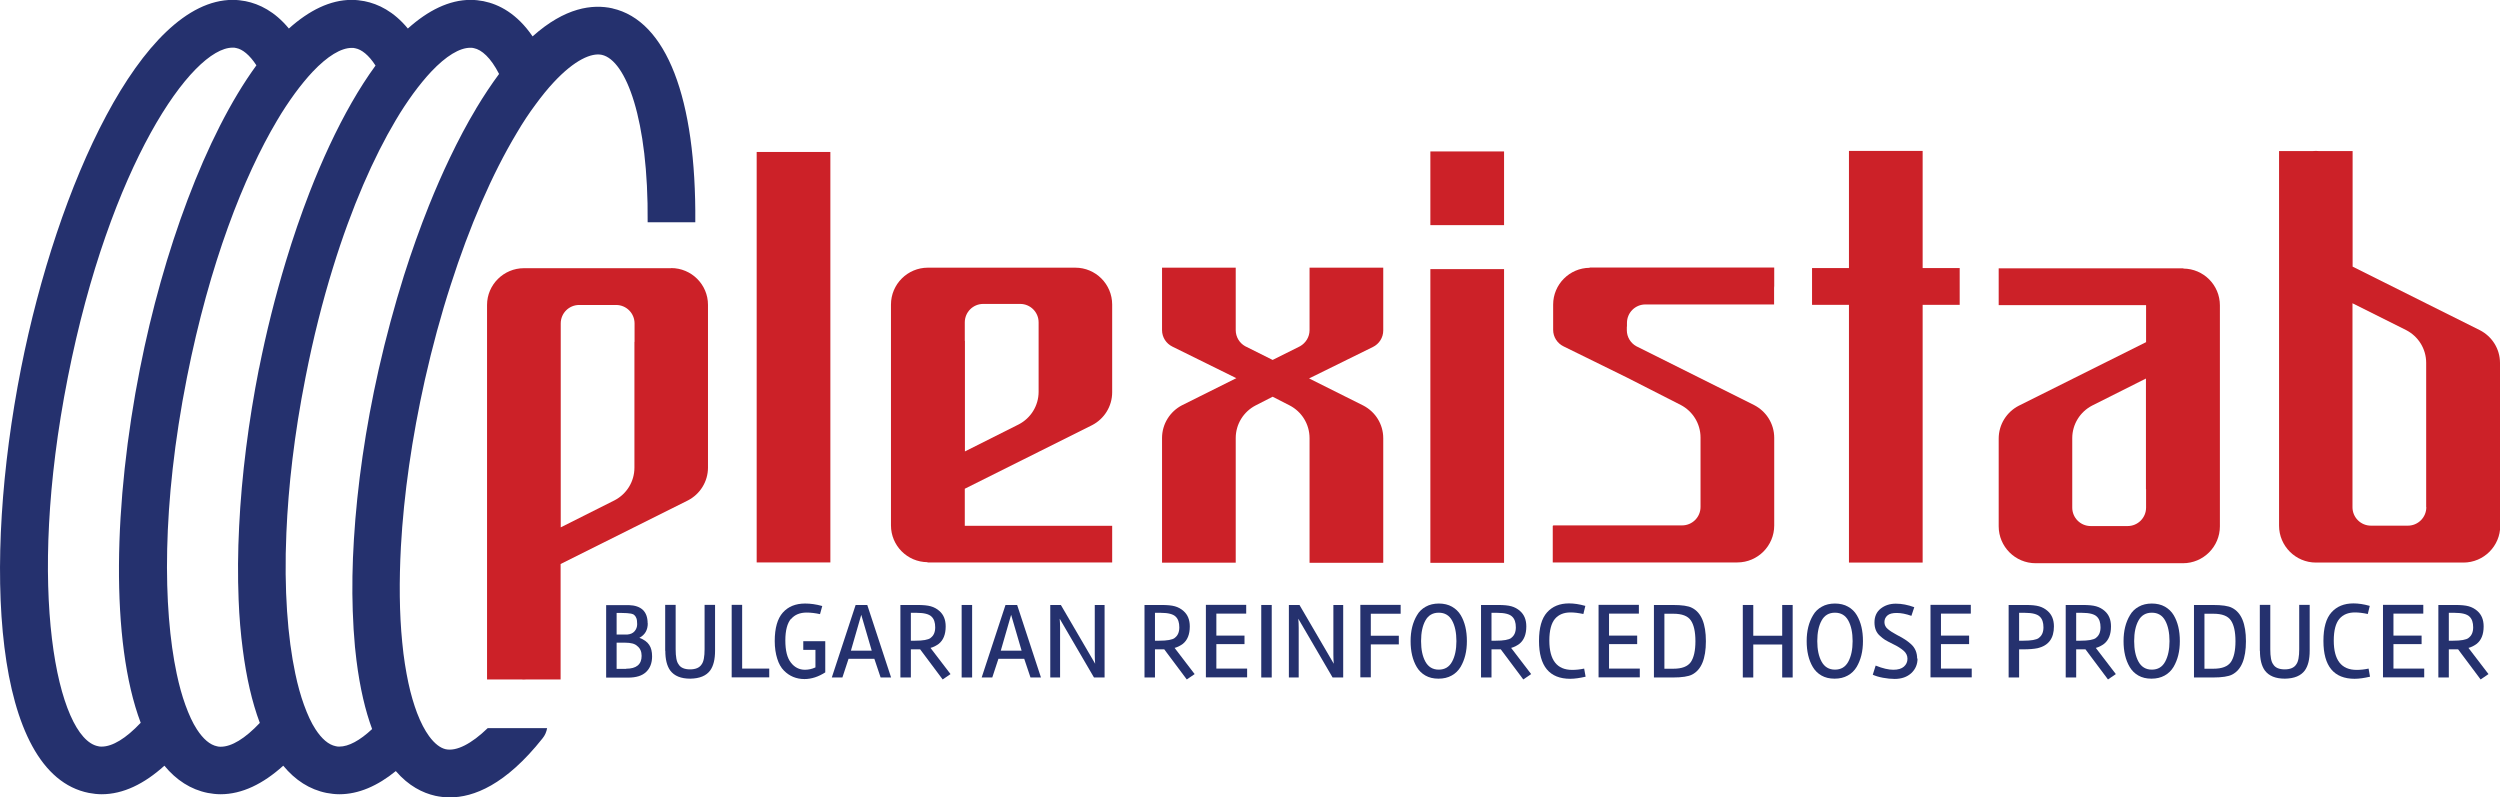 <svg xmlns="http://www.w3.org/2000/svg" id="a" width="191" height="60.92" viewBox="0 0 191 60.92"><rect x="57.81" y="11.61" width="5.63" height="31.36" fill="#cc2128"></rect><path d="M73.71,40.17v-2.83l9.73-4.86h0c.91-.47,1.53-1.42,1.53-2.51v-6.7c0-1.56-1.26-2.82-2.82-2.82h-11.26c-1.55,0-2.82,1.26-2.82,2.82v16.87c0,1.55,1.25,2.8,2.79,2.81v.02h14.11v-2.8h-11.27Zm0-14.13v-1.41c0-.78,.63-1.41,1.41-1.41h2.82c.78,0,1.41,.63,1.41,1.41v5.3c0,1.08-.61,2.02-1.51,2.49h0l-4.12,2.07v-8.45Z" fill="#cc2128"></path><path d="M163.96,23.31v2.83l-9.73,4.86h0c-.91,.47-1.53,1.42-1.53,2.51v6.7c0,1.55,1.26,2.82,2.82,2.82h11.26c1.55,0,2.82-1.26,2.82-2.82V23.33c0-1.55-1.25-2.8-2.79-2.81v-.02h-14.11v2.81h11.27Zm0,14.06v1.41c0,.78-.63,1.41-1.41,1.41h-2.82c-.78,0-1.41-.63-1.41-1.41v-5.3c0-1.08,.61-2.02,1.51-2.49h0l4.12-2.07v8.45Z" fill="#cc2128"></path><path d="M51.29,20.49h-11.26c-1.55,0-2.82,1.26-2.82,2.81v25.81h0v2.8h2.6c.07,0,.14,.01,.21,.01s.14,0,.21-.01h2.6v-2.8h0v-6.02l9.73-4.86h0c.91-.47,1.53-1.42,1.53-2.51v-12.43c0-1.55-1.26-2.81-2.82-2.81Zm-2.82,5.63v9.61c0,1.08-.61,2.02-1.51,2.49h0l-4.12,2.07v-15.58c0-.78,.63-1.41,1.41-1.41h2.82c.78,0,1.41,.63,1.41,1.41v1.41Z" fill="#cc2128"></path><path d="M191,40.16v-12.43c0-1.09-.62-2.03-1.53-2.5h0l-9.73-4.86v-6.02h0v-2.81h-2.6c-.07,0-.14-.01-.21-.01s-.14,0-.21,.01h-2.6v2.81h0v25.81c0,1.55,1.26,2.82,2.82,2.82h11.26c1.56,0,2.82-1.26,2.82-2.82Zm-5.63-1.41c0,.78-.63,1.41-1.41,1.41h-2.82c-.78,0-1.41-.63-1.41-1.41v-15.58l4.12,2.06h0c.9,.47,1.51,1.41,1.51,2.49v11.02Z" fill="#cc2128"></path><polygon points="149.72 20.48 146.89 20.48 146.89 11.53 141.26 11.53 141.26 20.48 138.44 20.48 138.44 23.29 141.26 23.29 141.26 42.98 146.89 42.98 146.89 23.29 149.72 23.29 149.72 20.48" fill="#cc2128"></polygon><path d="M124.3,24.95v-.28c0-.78,.63-1.41,1.41-1.41,.03,0,.06,0,.08,0h8.36s.02,0,.02,0h1.37v-1.27s.01-.09,.01-.14v-1.41h-14.1v.02c-1.54,.01-2.79,1.27-2.79,2.81h0v1.93h0c0,.55,.32,1.03,.79,1.26h0l4.84,2.38,4.12,2.1h0c.9,.47,1.51,1.41,1.51,2.49v5.3c0,.78-.63,1.41-1.41,1.41h-9.85v.03h-.03v2.8h14.1c1.56,0,2.82-1.27,2.82-2.82v-6.7c0-1.09-.62-2.03-1.53-2.5h0l-9.01-4.5c-.43-.24-.72-.7-.72-1.22v-.28Z" fill="#cc2128"></path><g><rect x="109.28" y="20.56" width="5.63" height="22.44" fill="#cc2128"></rect><rect x="109.28" y="11.57" width="5.63" height="5.63" fill="#cc2128"></rect></g><path d="M105.68,20.45h-5.63v4.77c0,.53-.29,.98-.72,1.23l-2.1,1.05-2.1-1.05c-.43-.24-.72-.7-.72-1.23h0v-.55h0v-4.22h-5.63v2.82h0v.02h0v1.93h0c0,.55,.32,1.03,.79,1.26h0l4.84,2.39,.05,.02-4.15,2.07h0c-.91,.47-1.53,1.42-1.53,2.51v9.52h5.63v-9.52c0-1.08,.61-2.02,1.51-2.49h0l1.31-.67,1.31,.67h0c.9,.47,1.51,1.41,1.51,2.5v9.52h5.63v-9.52c0-1.09-.62-2.03-1.53-2.5h0l-4.14-2.07,.05-.02,4.83-2.38h0c.47-.23,.79-.71,.79-1.26h0v-1.93h0v-.02h0v-2.82Z" fill="#cc2128"></path><g><path d="M49.49,47.62c0,.51-.21,.88-.64,1.11,.35,.13,.6,.31,.75,.54,.15,.22,.22,.52,.22,.88,0,.5-.15,.9-.46,1.19-.3,.29-.76,.43-1.37,.43h-1.68v-5.54h1.02c.33,0,.56,0,.71,0,.96,.03,1.44,.5,1.44,1.39Zm-2.38-.8v1.66h.81c.24-.02,.43-.1,.56-.25,.13-.15,.2-.33,.2-.54s-.02-.36-.06-.46c-.04-.1-.09-.18-.15-.23-.06-.06-.15-.1-.26-.12-.18-.03-.41-.05-.71-.05h-.39Zm.73,4.27c.78,0,1.18-.33,1.18-.98,0-.33-.11-.58-.33-.75-.18-.18-.49-.26-.95-.26h-.63v2h.73Z" fill="#25316e"></path><path d="M50.82,49.72v-3.51h.8v3.39c0,.57,.07,.96,.22,1.15,.15,.26,.45,.39,.88,.39s.73-.13,.89-.39c.15-.2,.22-.59,.22-1.15v-3.39h.8v3.51c0,.65-.12,1.15-.37,1.5-.3,.41-.81,.62-1.52,.63-.71,0-1.22-.2-1.54-.63-.25-.35-.37-.85-.37-1.5Z" fill="#25316e"></path><path d="M56.7,51.08h2.07v.67h-2.87v-5.54h.8v4.87Z" fill="#25316e"></path><path d="M60.43,47.28c-.28,.33-.43,.88-.43,1.65s.14,1.34,.43,1.7c.28,.36,.64,.54,1.07,.54,.27,0,.54-.06,.8-.18v-1.34h-.93v-.66h1.68v2.38c-.53,.34-1.06,.51-1.59,.51-.62,0-1.15-.22-1.57-.65-.22-.22-.39-.52-.51-.91-.12-.38-.19-.83-.19-1.34,0-1,.21-1.72,.62-2.18,.41-.46,.98-.69,1.7-.69,.41,0,.85,.06,1.31,.19l-.17,.62c-.37-.08-.71-.12-1.02-.12-.51,0-.91,.16-1.19,.49Z" fill="#25316e"></path><path d="M66.78,50.33h-1.95l-.47,1.43h-.81l1.82-5.54h.89l1.82,5.54h-.8l-.48-1.43Zm-.18-.62l-.8-2.74-.79,2.74h1.58Z" fill="#25316e"></path><path d="M72.25,47.86c0,.61-.18,1.05-.53,1.33-.19,.14-.4,.25-.63,.31l1.53,2-.6,.41-1.72-2.3c-.09,0-.23,0-.41,0h-.3v2.15h-.8v-5.54h1.31c.43,0,.76,.03,1.01,.1,.25,.07,.47,.19,.66,.36,.32,.28,.48,.67,.48,1.18Zm-1.16,.88c.24-.17,.36-.44,.36-.81s-.09-.64-.28-.82c-.19-.19-.57-.29-1.13-.29h-.45v2.13h.32c.61,0,1-.07,1.19-.21Z" fill="#25316e"></path><path d="M74.27,46.22v5.54h-.8v-5.54h.8Z" fill="#25316e"></path><path d="M78.23,50.33h-1.95l-.47,1.43h-.81l1.82-5.54h.89l1.82,5.54h-.8l-.48-1.43Zm-.18-.62l-.8-2.74-.79,2.74h1.58Z" fill="#25316e"></path><path d="M84.39,51.76h-.81l-2.62-4.49c.02,.22,.03,.45,.03,.7v3.79h-.75v-5.54h.81l2.62,4.49c-.02-.22-.03-.45-.03-.7v-3.79h.75v5.54Z" fill="#25316e"></path><path d="M90.9,47.86c0,.61-.18,1.05-.53,1.33-.19,.14-.4,.25-.63,.31l1.53,2-.6,.41-1.72-2.3c-.09,0-.23,0-.41,0h-.3v2.15h-.8v-5.54h1.31c.43,0,.76,.03,1.01,.1,.25,.07,.47,.19,.66,.36,.32,.28,.48,.67,.48,1.18Zm-1.16,.88c.24-.17,.36-.44,.36-.81s-.09-.64-.28-.82c-.19-.19-.57-.29-1.13-.29h-.45v2.13h.32c.61,0,1-.07,1.19-.21Z" fill="#25316e"></path><path d="M92.92,51.08h2.36v.67h-3.15v-5.54h3.08v.67h-2.28v1.68h2.15v.65h-2.15v1.87Z" fill="#25316e"></path><path d="M97.16,46.22v5.54h-.8v-5.54h.8Z" fill="#25316e"></path><path d="M102.62,51.76h-.81l-2.62-4.49c.02,.22,.03,.45,.03,.7v3.79h-.75v-5.54h.81l2.62,4.49c-.02-.22-.03-.45-.03-.7v-3.79h.75v5.54Z" fill="#25316e"></path><path d="M107.02,46.89h-2.29v1.68h2.14v.66h-2.14v2.52h-.8v-5.54h3.08v.67Z" fill="#25316e"></path><path d="M108.93,46.35c.28-.16,.62-.24,1-.24s.72,.08,1,.24,.51,.38,.67,.65c.32,.54,.47,1.2,.47,1.98s-.16,1.42-.48,1.97c-.17,.28-.39,.5-.68,.66-.29,.16-.62,.24-1.01,.24s-.72-.08-1-.24c-.28-.16-.5-.38-.66-.65-.32-.54-.47-1.2-.47-1.98s.16-1.43,.49-1.98c.16-.28,.38-.49,.67-.65Zm-.03,4.2c.22,.4,.56,.61,1.02,.61s.8-.2,1.02-.61c.22-.4,.33-.93,.33-1.57s-.11-1.17-.33-1.57c-.22-.4-.56-.6-1.02-.6s-.8,.2-1.02,.6c-.22,.4-.33,.92-.33,1.57s.11,1.17,.33,1.57Z" fill="#25316e"></path><path d="M116.61,47.86c0,.61-.18,1.05-.53,1.33-.19,.14-.4,.25-.63,.31l1.53,2-.6,.41-1.72-2.3c-.09,0-.23,0-.41,0h-.3v2.15h-.8v-5.54h1.31c.43,0,.76,.03,1.01,.1,.25,.07,.47,.19,.66,.36,.32,.28,.48,.67,.48,1.18Zm-1.16,.88c.24-.17,.36-.44,.36-.81s-.09-.64-.28-.82c-.19-.19-.57-.29-1.13-.29h-.45v2.13h.32c.61,0,1-.07,1.19-.21Z" fill="#25316e"></path><path d="M119.97,51.86c-1.59,0-2.39-.96-2.39-2.89,0-1,.2-1.72,.61-2.18,.41-.46,.97-.69,1.68-.69,.38,0,.79,.06,1.25,.19l-.15,.62c-.37-.08-.7-.12-.98-.12-.51,0-.91,.16-1.19,.49-.28,.33-.43,.88-.43,1.66,0,1.49,.58,2.24,1.75,2.24,.28,0,.59-.03,.91-.1l.11,.62c-.44,.1-.83,.16-1.18,.16Z" fill="#25316e"></path><path d="M122.92,51.08h2.36v.67h-3.15v-5.54h3.08v.67h-2.28v1.68h2.15v.65h-2.15v1.87Z" fill="#25316e"></path><path d="M127.79,51.76h-1.43v-5.54h1.43c.71,0,1.2,.07,1.48,.22,.71,.36,1.06,1.21,1.06,2.55s-.35,2.19-1.06,2.55c-.27,.14-.76,.22-1.48,.22Zm-.63-4.87v4.2h.69c.65,0,1.09-.17,1.33-.51,.23-.34,.35-.87,.35-1.59s-.12-1.26-.35-1.59c-.23-.34-.67-.51-1.33-.51h-.69Z" fill="#25316e"></path><path d="M136.16,48.57v-2.35h.8v5.54h-.8v-2.52h-2.21v2.52h-.8v-5.54h.8v2.35h2.21Z" fill="#25316e"></path><path d="M139.19,46.35c.28-.16,.62-.24,1-.24s.72,.08,1,.24c.29,.16,.51,.38,.67,.65,.32,.54,.47,1.2,.47,1.98s-.16,1.42-.48,1.97c-.17,.28-.39,.5-.68,.66-.29,.16-.62,.24-1.01,.24s-.72-.08-1-.24c-.28-.16-.5-.38-.66-.65-.32-.54-.47-1.2-.47-1.98s.16-1.43,.49-1.98c.16-.28,.38-.49,.67-.65Zm-.02,4.2c.22,.4,.56,.61,1.02,.61s.8-.2,1.02-.61,.33-.93,.33-1.57-.11-1.17-.33-1.57c-.22-.4-.56-.6-1.02-.6s-.8,.2-1.02,.6c-.22,.4-.33,.92-.33,1.57s.11,1.17,.33,1.57Z" fill="#25316e"></path><path d="M146.5,50.31c0,.45-.16,.82-.48,1.12-.32,.29-.74,.44-1.27,.44-.28,0-.58-.03-.9-.09-.32-.06-.57-.14-.77-.23l.22-.7c.54,.22,.99,.32,1.35,.32s.63-.08,.81-.24c.18-.16,.27-.36,.27-.6s-.1-.45-.3-.62c-.2-.17-.46-.34-.78-.49-.32-.16-.53-.27-.64-.34-.11-.07-.24-.17-.38-.3-.28-.24-.42-.58-.42-1.03s.16-.8,.47-1.05c.32-.25,.7-.38,1.16-.38s.92,.09,1.41,.27l-.22,.66c-.42-.15-.79-.22-1.12-.22s-.56,.06-.71,.19c-.15,.13-.23,.3-.23,.51s.09,.39,.26,.53c.18,.15,.41,.3,.7,.45,.29,.15,.5,.27,.63,.36,.14,.09,.28,.2,.44,.34,.32,.29,.47,.66,.47,1.11Z" fill="#25316e"></path><path d="M148.28,51.08h2.36v.67h-3.15v-5.54h3.08v.67h-2.28v1.68h2.15v.65h-2.15v1.87Z" fill="#25316e"></path><path d="M156.92,47.86c0,.91-.41,1.46-1.24,1.66-.28,.06-.65,.09-1.12,.09h-.3v2.15h-.8v-5.54h1.31c.43,0,.76,.03,1.01,.1,.25,.07,.47,.19,.66,.36,.32,.28,.48,.67,.48,1.18Zm-1.16,.88c.24-.17,.36-.44,.36-.81s-.09-.64-.28-.82c-.19-.19-.57-.29-1.13-.29h-.45v2.13h.32c.61,0,1-.07,1.19-.21Z" fill="#25316e"></path><path d="M161.28,47.86c0,.61-.18,1.05-.53,1.33-.19,.14-.4,.25-.63,.31l1.53,2-.6,.41-1.72-2.3c-.09,0-.23,0-.41,0h-.3v2.15h-.8v-5.54h1.31c.43,0,.76,.03,1.01,.1,.25,.07,.47,.19,.66,.36,.32,.28,.48,.67,.48,1.18Zm-1.16,.88c.24-.17,.36-.44,.36-.81s-.09-.64-.28-.82c-.19-.19-.57-.29-1.13-.29h-.45v2.13h.32c.61,0,1-.07,1.19-.21Z" fill="#25316e"></path><path d="M163.4,46.35c.28-.16,.62-.24,1-.24s.72,.08,1,.24,.51,.38,.67,.65c.32,.54,.47,1.2,.47,1.98s-.16,1.42-.48,1.97c-.17,.28-.39,.5-.68,.66-.29,.16-.62,.24-1.01,.24s-.72-.08-1-.24c-.28-.16-.5-.38-.66-.65-.32-.54-.47-1.2-.47-1.98s.16-1.43,.49-1.98c.16-.28,.38-.49,.67-.65Zm-.02,4.2c.22,.4,.56,.61,1.02,.61s.8-.2,1.02-.61,.33-.93,.33-1.57-.11-1.17-.33-1.57c-.22-.4-.56-.6-1.02-.6s-.8,.2-1.02,.6c-.22,.4-.33,.92-.33,1.57s.11,1.17,.33,1.57Z" fill="#25316e"></path><path d="M169.05,51.76h-1.43v-5.54h1.43c.71,0,1.2,.07,1.48,.22,.71,.36,1.06,1.21,1.06,2.55s-.35,2.19-1.06,2.55c-.27,.14-.76,.22-1.48,.22Zm-.63-4.87v4.2h.69c.65,0,1.09-.17,1.33-.51,.23-.34,.35-.87,.35-1.59s-.12-1.26-.35-1.59c-.23-.34-.67-.51-1.33-.51h-.69Z" fill="#25316e"></path><path d="M172.65,49.72v-3.51h.8v3.39c0,.57,.07,.96,.22,1.15,.15,.26,.45,.39,.88,.39s.73-.13,.89-.39c.15-.2,.22-.59,.22-1.15v-3.39h.8v3.51c0,.65-.12,1.15-.37,1.5-.3,.41-.81,.62-1.52,.63-.71,0-1.22-.2-1.54-.63-.25-.35-.37-.85-.37-1.5Z" fill="#25316e"></path><path d="M179.9,51.86c-1.59,0-2.39-.96-2.39-2.89,0-1,.2-1.72,.61-2.18,.41-.46,.97-.69,1.68-.69,.38,0,.79,.06,1.25,.19l-.15,.62c-.37-.08-.7-.12-.98-.12-.51,0-.91,.16-1.19,.49-.28,.33-.43,.88-.43,1.66,0,1.49,.58,2.24,1.75,2.24,.28,0,.59-.03,.91-.1l.11,.62c-.44,.1-.83,.16-1.18,.16Z" fill="#25316e"></path><path d="M182.85,51.08h2.36v.67h-3.15v-5.54h3.08v.67h-2.28v1.68h2.15v.65h-2.15v1.87Z" fill="#25316e"></path><path d="M189.75,47.86c0,.61-.18,1.05-.53,1.33-.19,.14-.4,.25-.63,.31l1.53,2-.6,.41-1.72-2.3c-.09,0-.23,0-.41,0h-.3v2.15h-.8v-5.54h1.31c.43,0,.76,.03,1.01,.1,.25,.07,.47,.19,.66,.36,.32,.28,.48,.67,.48,1.18Zm-1.16,.88c.24-.17,.36-.44,.36-.81s-.09-.64-.28-.82c-.19-.19-.57-.29-1.13-.29h-.45v2.13h.32c.61,0,1-.07,1.19-.21Z" fill="#25316e"></path></g><path d="M46.8,.64c-1.53-.34-3.63-.08-6.11,2.14-1.19-1.74-2.56-2.45-3.75-2.69-.32-.06-.65-.1-.98-.1-1.64,0-3.25,.8-4.8,2.19-1.08-1.31-2.26-1.88-3.31-2.09-.32-.06-.65-.1-.98-.1-1.64,0-3.25,.8-4.8,2.19-1.08-1.31-2.26-1.88-3.31-2.09-.32-.06-.65-.1-.98-.1C10.82,0,4.38,14.15,1.61,28.13-1.36,43.16-.54,59.13,6.79,60.58c.32,.06,.65,.1,.98,.1h0c1.64,0,3.25-.79,4.79-2.18,.91,1.1,2.01,1.82,3.31,2.08,.32,.06,.65,.1,.98,.1h0c1.64,0,3.25-.79,4.79-2.18,.91,1.1,2.01,1.82,3.31,2.08,.32,.06,.65,.1,.98,.1,1.47,0,2.92-.64,4.31-1.77,.98,1.14,2.05,1.67,3.02,1.89,.33,.07,.7,.12,1.11,.12,1.8,0,4.25-.94,7.08-4.51,.19-.23,.3-.5,.35-.78h-4.54c-1.24,1.2-2.39,1.79-3.21,1.61-.4-.09-.84-.41-1.27-1-.32-.44-.63-1.02-.92-1.78-.24-.64-.47-1.4-.66-2.29-.19-.9-.36-1.92-.47-3.1-.22-2.21-.24-4.68-.1-7.31,.22-3.97,.84-8.31,1.83-12.74,.57-2.52,1.23-4.96,1.98-7.27,1.43-4.46,3.15-8.44,5.04-11.59h0c.48-.82,.95-1.52,1.41-2.14,.49-.67,.96-1.25,1.41-1.73,1.61-1.73,2.9-2.27,3.68-2.1,1.84,.41,3.57,4.92,3.5,12.79h3.64c.08-9.48-2.2-15.41-6.34-16.34ZM10.7,28.13c-2.02,10.21-2.29,20.86,.05,27.09-1.13,1.2-2.16,1.82-2.98,1.82-.09,0-.19,0-.28-.03-3.09-.61-5.53-11.89-2.31-28.17C8.39,12.61,14.66,3.64,17.77,3.64c.09,0,.19,0,.28,.03,.47,.09,1.01,.51,1.54,1.32-3.9,5.35-7.14,14.28-8.89,23.15Zm9.09,0c-.8,4.06-1.33,8.19-1.52,12.09-.1,1.93-.11,3.81-.04,5.59,.05,1.33,.16,2.61,.32,3.82,.27,2.1,.7,4,1.3,5.6-1.13,1.2-2.16,1.82-2.98,1.82-.09,0-.19,0-.28-.03-.55-.11-1.07-.56-1.55-1.3-.32-.49-.61-1.12-.88-1.87-.25-.69-.47-1.48-.66-2.38-1.05-4.95-1.15-12.89,.78-22.62,1.73-8.74,4.35-15.37,6.88-19.63,.45-.77,.91-1.45,1.35-2.06,.47-.64,.93-1.2,1.37-1.67,1.14-1.21,2.18-1.83,2.99-1.83,.09,0,.19,0,.28,.03,.47,.09,1.02,.51,1.54,1.32-1.25,1.71-2.43,3.79-3.52,6.12-.53,1.14-1.04,2.33-1.52,3.57-.65,1.68-1.26,3.45-1.81,5.27-.81,2.67-1.5,5.43-2.05,8.19ZM36.38,8.29c-.7,1.16-1.37,2.43-2.02,3.79-.55,1.15-1.08,2.36-1.59,3.63-.68,1.7-1.32,3.49-1.91,5.35-.72,2.3-1.37,4.7-1.93,7.17-1.01,4.48-1.64,8.89-1.89,12.96-.12,1.92-.15,3.75-.09,5.49,.03,.95,.09,1.87,.17,2.75,.03,.34,.07,.67,.11,.99,.27,2.17,.69,3.9,1.2,5.28-.94,.88-1.8,1.34-2.5,1.34-.09,0-.19,0-.28-.03-.55-.11-1.07-.56-1.55-1.3-.32-.49-.61-1.12-.88-1.87-.25-.69-.47-1.48-.66-2.38-.58-2.74-.87-6.39-.68-10.75,.15-3.53,.6-7.52,1.46-11.87,.6-3.05,1.31-5.84,2.09-8.36,1.45-4.71,3.14-8.49,4.79-11.27,.45-.77,.91-1.45,1.35-2.06,.47-.64,.93-1.2,1.37-1.67,1.14-1.21,2.18-1.83,2.99-1.83,.09,0,.19,0,.28,.03,.59,.12,1.28,.72,1.92,1.97-.57,.77-1.16,1.65-1.76,2.65Z" fill="#25316e"></path></svg>